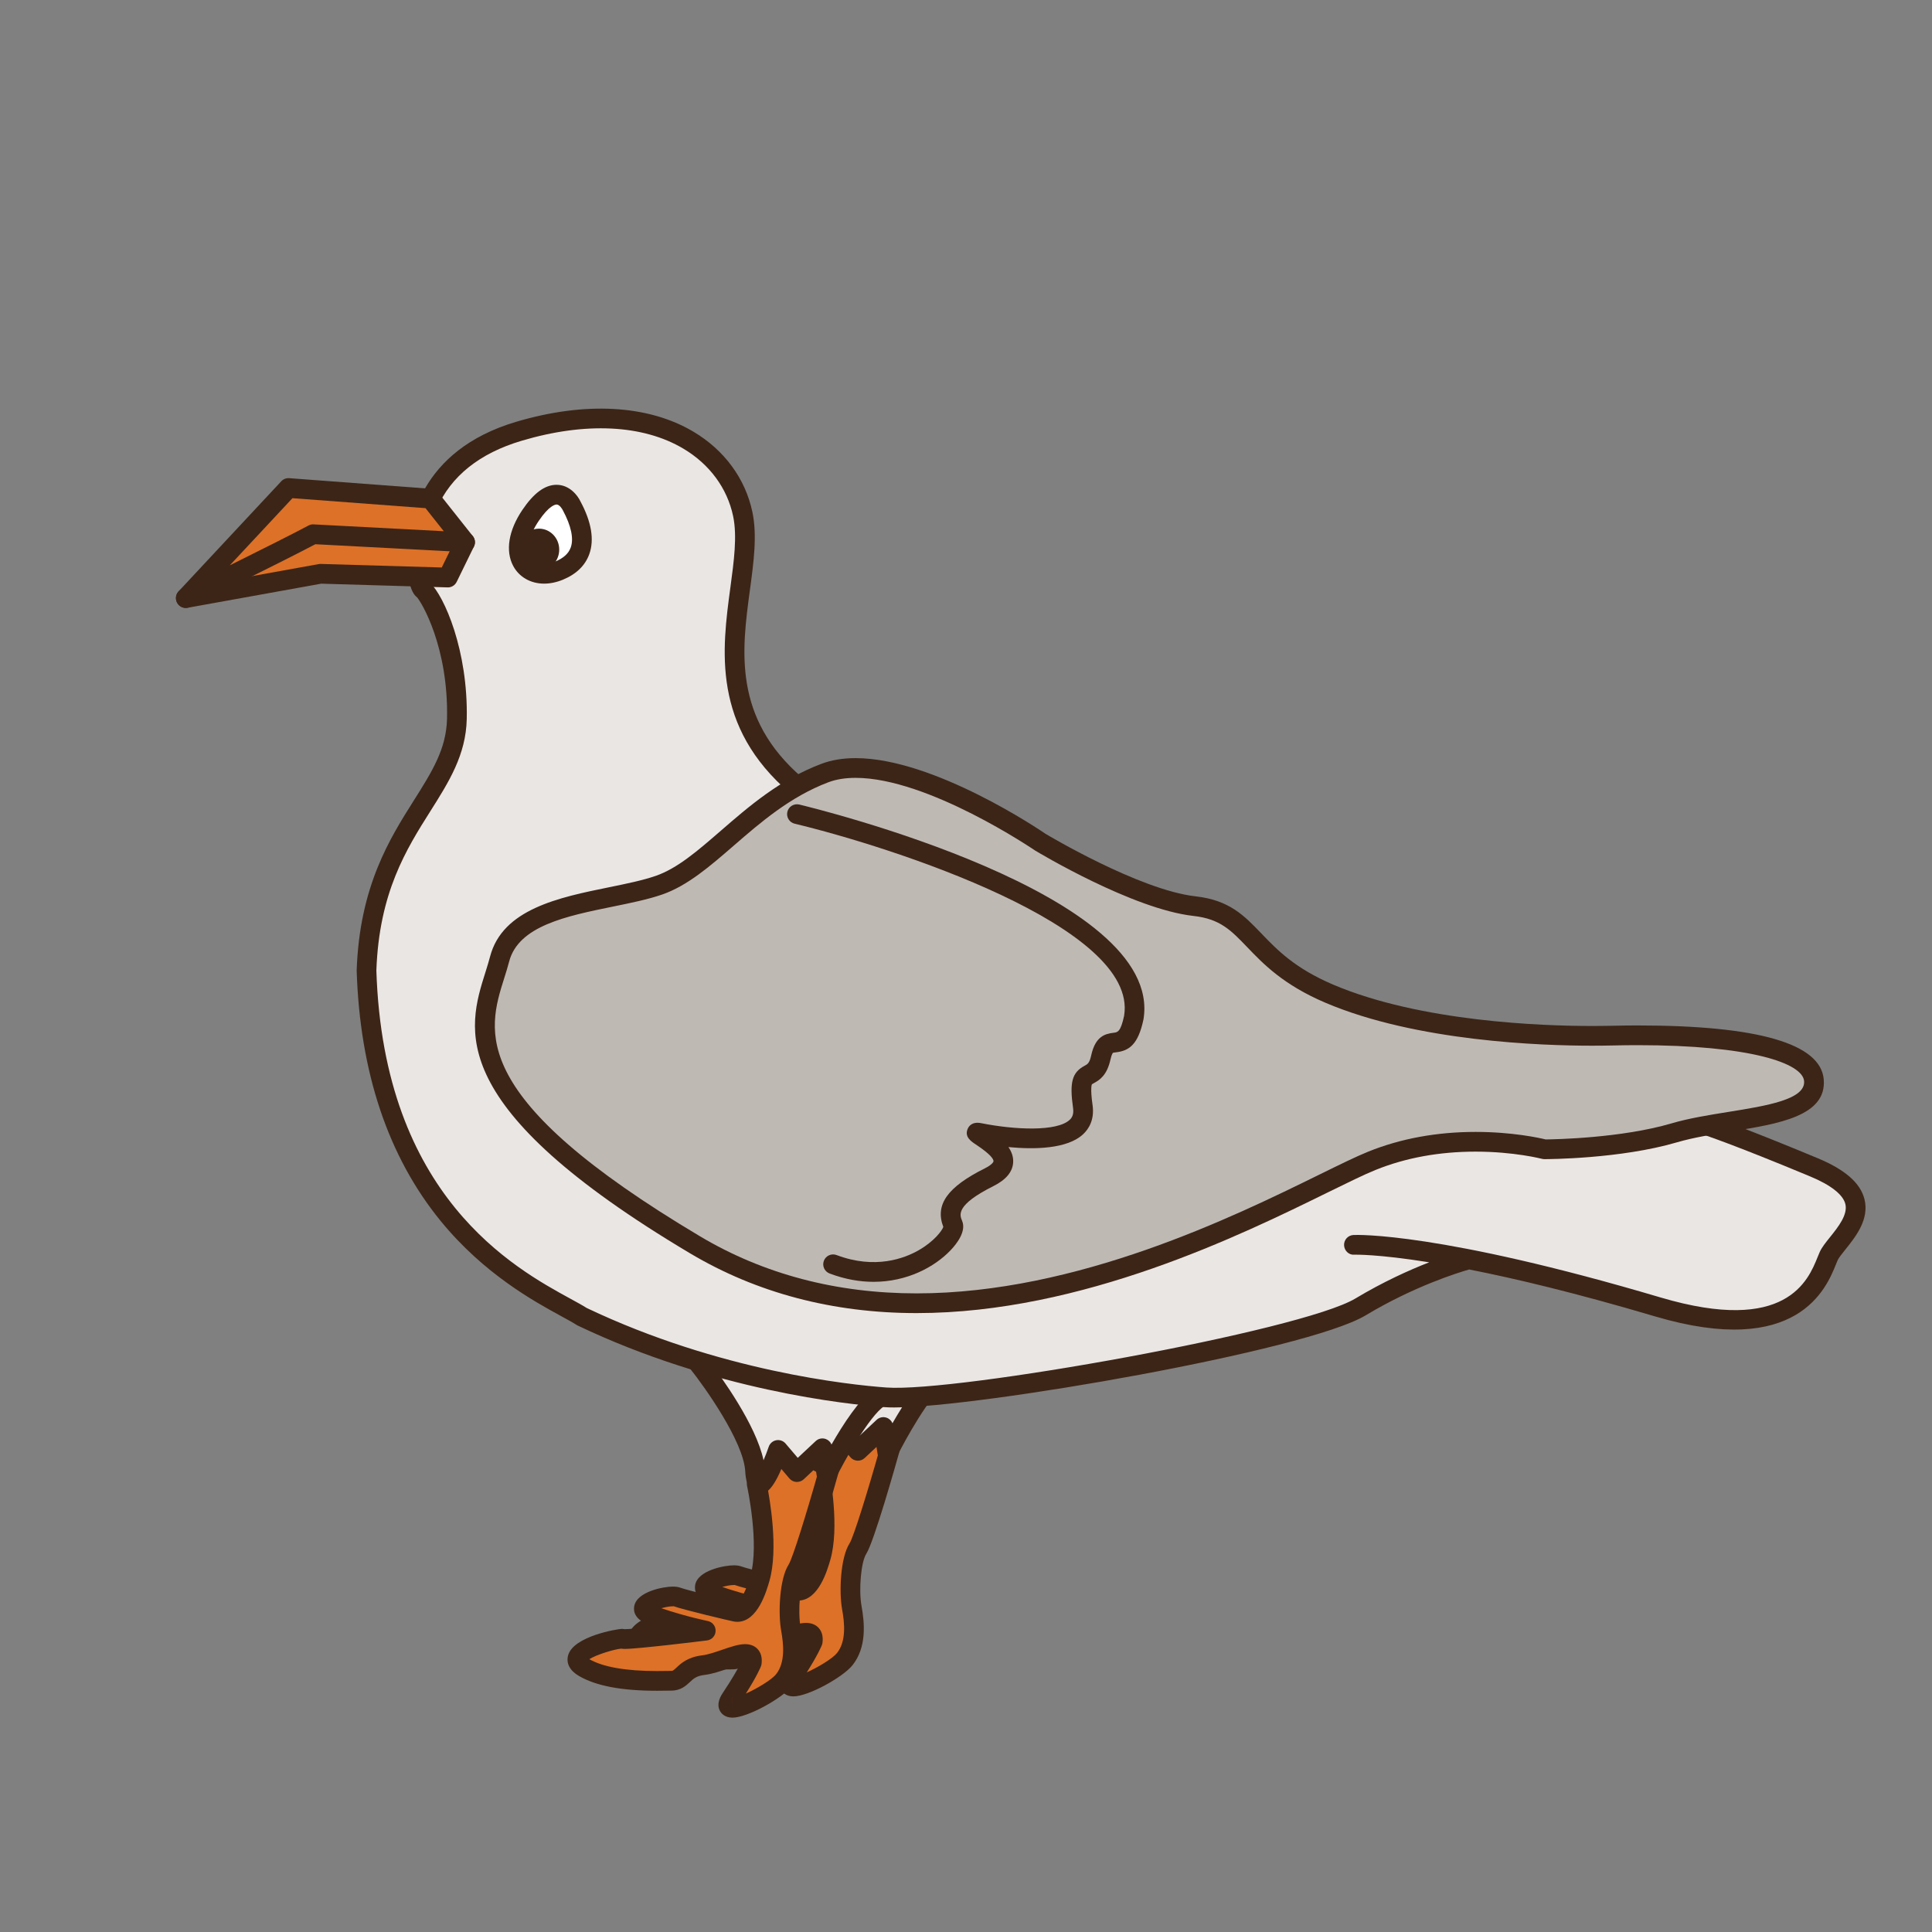 <?xml version="1.0" encoding="utf-8"?>
<!-- Generator: Adobe Illustrator 16.0.0, SVG Export Plug-In . SVG Version: 6.00 Build 0)  -->
<!DOCTYPE svg PUBLIC "-//W3C//DTD SVG 1.1//EN" "http://www.w3.org/Graphics/SVG/1.1/DTD/svg11.dtd">
<svg version="1.1" id="Layer_1" xmlns="http://www.w3.org/2000/svg" xmlns:xlink="http://www.w3.org/1999/xlink" x="0px" y="0px"
	 width="500px" height="500px" viewBox="0 0 500 500" enable-background="new 0 0 500 500" xml:space="preserve">
<rect x="0" y="0" width="500" height="500" fill="#808080" stroke="none"/>
<g id="Layer_1_copy_27">
	<g>
		<g>
			<path fill="#DD7127" d="M210.333,424.798c0,0-1.064,2.763-5.318,9.144c-4.251,6.377,10.634-0.849,13.609-4.569
				c2.973-3.722,2.6-9.04,1.831-13.291c-0.772-4.25-0.343-12.332,1.57-15.304c1.911-2.977,8.345-26.012,8.345-26.012l-7.072-18.562
				l-11.689,22.326c0,0,3.401,15.443,0.849,24.375c-2.55,8.927-5.316,8.927-6.377,8.714c-1.065-0.214-12.755-2.976-15.095-3.828
				c-2.337-0.849-13.391,2.341-6.165,4.894c7.227,2.549,13.607,3.824,13.607,3.824s-20.623,2.549-21.476,2.126
				c-0.848-0.423-17.005,3.401-9.988,7.442c7.013,4.037,19.345,3.397,22.533,3.397s2.973-3.397,8.288-4.036
				C203.1,424.798,210.969,419.695,210.333,424.798z"/>
			<path fill="#3C2517" d="M205.334,439.023c-2.083,0-2.963-1.222-3.242-1.75c-1.052-1.965,0.344-4.062,0.803-4.747
				c2.3-3.447,3.631-5.799,4.344-7.168c-0.889,0.231-1.948,0.595-2.927,0.928c-2.062,0.709-4.2,1.44-6.224,1.684
				c-2.077,0.25-2.826,0.952-3.774,1.846c-0.998,0.936-2.363,2.214-4.816,2.214l-1.146,0.013c-0.698,0.01-1.554,0.023-2.528,0.023
				l0,0c-9.134,0-15.718-1.234-20.135-3.777c-3.266-1.881-3.221-4.154-2.901-5.347c1.348-5.045,12.984-6.891,13.923-6.891
				c0.189,0,0.433,0.027,0.675,0.077c1.198-0.003,4.237-0.283,7.709-0.649c-0.369-0.129-0.746-0.259-1.121-0.389
				c-3.821-1.354-4.324-3.396-4.071-4.873c0.659-3.854,7.665-5.115,10.002-5.115c0.771,0,1.411,0.094,1.954,0.293
				c2.11,0.769,13.553,3.488,14.721,3.725l0,0c0.004,0,1.625-0.608,3.426-6.913c2.34-8.201-0.855-22.981-0.889-23.13
				c-0.13-0.585-0.047-1.2,0.233-1.73l11.691-22.322c0.467-0.891,1.426-1.393,2.411-1.365c1.002,0.061,1.873,0.703,2.232,1.642
				l7.07,18.562c0.192,0.51,0.22,1.065,0.076,1.592c-1.095,3.911-6.641,23.564-8.657,26.704c-1.328,2.069-1.975,9.245-1.209,13.47
				c0.787,4.34,1.399,10.651-2.349,15.338C218.169,434.028,209.234,439.023,205.334,439.023z M205.33,433.921l0.004,2.553v-2.553
				H205.33z M208.619,420.004c1.74,0,2.75,0.732,3.292,1.345c0.828,0.937,1.145,2.204,0.951,3.766
				c-0.022,0.207-0.072,0.405-0.149,0.603c-0.104,0.264-0.976,2.431-3.914,7.087c2.942-1.328,6.654-3.549,7.832-5.021
				c2.446-3.065,1.924-7.886,1.315-11.243c-0.82-4.497-0.467-13.407,1.937-17.143c1.038-1.617,4.733-13.576,7.805-24.508
				l-4.757-12.484l-8.64,16.503c0.709,3.571,2.976,16.454,0.619,24.696c-0.753,2.627-3.033,10.617-8.317,10.617
				c-0.391,0-0.729-0.043-1.013-0.101c-1.142-0.226-12.92-3.009-15.468-3.935c0.015,0.021-0.096,0.03-0.209,0.018
				c-0.882,0-1.994,0.22-2.973,0.51c6.447,2.174,11.937,3.281,11.996,3.295c1.225,0.242,2.094,1.346,2.047,2.596
				c-0.043,1.252-0.991,2.283-2.236,2.438c-1.813,0.225-17.834,2.194-21.255,2.194c-0.29,0-0.606-0.011-0.936-0.074
				c-1.678,0.127-6.414,1.545-8.262,2.733c3.575,2.032,9.476,3.067,17.538,3.067l0,0c0.945,0,1.773-0.013,2.449-0.022l1.225-0.015
				c0.38,0,0.489-0.053,1.325-0.831c1.165-1.093,2.922-2.739,6.66-3.188c1.487-0.177,3.361-0.819,5.176-1.445
				C204.845,420.711,206.908,420.004,208.619,420.004z"/>
		</g>
		<g>
			<path fill="#DD7127" d="M194.557,430.3c0,0-1.062,2.763-5.312,9.141c-4.254,6.377,10.628-0.847,13.603-4.566
				c2.98-3.726,2.604-9.04,1.835-13.291c-0.77-4.25-0.343-12.332,1.568-15.308c1.913-2.973,8.348-26.008,8.348-26.008l-7.07-18.562
				l-11.696,22.324c0,0,3.404,15.445,0.853,24.375c-2.55,8.929-5.315,8.925-6.377,8.716c-1.062-0.214-12.755-2.979-15.095-3.828
				c-2.341-0.849-13.391,2.341-6.168,4.89c7.233,2.553,13.61,3.828,13.61,3.828s-20.623,2.549-21.472,2.126
				c-0.853-0.426-17.009,3.401-9.996,7.439c7.017,4.04,19.349,3.4,22.537,3.4s2.969-3.4,8.288-4.036
				C187.331,430.3,195.196,425.198,194.557,430.3z"/>
			<path fill="#3C2517" d="M189.562,444.525c-2.081,0-2.963-1.225-3.246-1.75c-1.052-1.968,0.343-4.062,0.806-4.75
				c2.3-3.448,3.628-5.799,4.344-7.165c-0.89,0.229-1.948,0.595-2.926,0.928c-2.063,0.709-4.201,1.44-6.225,1.684
				c-2.073,0.25-2.826,0.952-3.777,1.846c-0.995,0.932-2.36,2.21-4.813,2.21l-1.145,0.014c-0.699,0.013-1.555,0.026-2.529,0.026
				h-0.004c-9.13,0-15.714-1.238-20.127-3.781c-3.269-1.877-3.225-4.154-2.906-5.343c1.348-5.05,12.984-6.894,13.92-6.894
				c0.189,0,0.437,0.03,0.68,0.08c1.194-0.003,4.236-0.286,7.712-0.651c-0.374-0.127-0.746-0.256-1.125-0.391
				c-3.821-1.35-4.324-3.393-4.071-4.869c0.659-3.857,7.662-5.115,10.002-5.115c0.772,0,1.407,0.094,1.95,0.293
				c2.117,0.769,13.554,3.487,14.725,3.722l0,0c0.005,0,1.625-0.605,3.426-6.914c2.344-8.197-0.855-22.979-0.89-23.126
				c-0.129-0.585-0.046-1.201,0.234-1.73l11.689-22.326c0.469-0.89,1.403-1.392,2.413-1.361c1.001,0.061,1.873,0.699,2.229,1.638
				l7.073,18.562c0.196,0.511,0.219,1.069,0.073,1.596c-1.093,3.906-6.641,23.564-8.654,26.704
				c-1.331,2.065-1.974,9.243-1.209,13.473c0.783,4.341,1.396,10.651-2.349,15.335C202.392,439.53,193.461,444.525,189.562,444.525z
				 M189.554,439.423l0.008,2.553v-2.553H189.554z M192.846,425.503c1.74,0,2.749,0.732,3.291,1.345
				c0.827,0.938,1.148,2.207,0.953,3.769c-0.027,0.207-0.077,0.406-0.15,0.603c-0.103,0.264-0.976,2.431-3.914,7.084
				c2.942-1.329,6.654-3.549,7.828-5.022c2.447-3.06,1.924-7.881,1.315-11.244c-0.812-4.496-0.463-13.406,1.934-17.138
				c1.042-1.621,4.74-13.58,7.812-24.508l-4.756-12.483l-8.641,16.497c0.708,3.574,2.976,16.46,0.618,24.701
				c-0.748,2.627-3.034,10.617-8.316,10.617c-0.393,0-0.732-0.043-1.013-0.104c-1.145-0.227-12.924-3.006-15.464-3.932
				c0.014,0.018-0.086,0.026-0.213,0.018c-0.886,0-1.994,0.22-2.972,0.506c6.446,2.178,11.936,3.285,11.991,3.299
				c1.232,0.242,2.101,1.346,2.051,2.597c-0.047,1.247-0.992,2.282-2.236,2.437c-1.814,0.224-17.83,2.19-21.259,2.19
				c-0.286,0-0.603-0.008-0.929-0.07c-1.681,0.127-6.421,1.545-8.262,2.731c3.571,2.034,9.47,3.069,17.531,3.069h0.004
				c0.945,0,1.773-0.013,2.449-0.026l1.225-0.011c0.383,0,0.493-0.053,1.325-0.831c1.161-1.093,2.922-2.743,6.656-3.192
				c1.492-0.177,3.365-0.818,5.18-1.44C189.071,426.212,191.135,425.503,192.846,425.503z"/>
		</g>
		<g>
			<path fill="#EAE6E4" d="M196.337,347.079c0,0,14.206,17.771,14.845,27.973c0.636,10.205,5.952-5.312,5.952-5.312l4.892,5.738
				l6.588-6.164l1.064,6.804c0,0,8.078-16.229,13.607-19.914c5.524-3.685-8.505-17.079-8.505-17.079
				S200.625,334.834,196.337,347.079z"/>
			<path fill="#3C2517" d="M212.364,381.079c-3.362,0-3.626-4.263-3.729-5.867c-0.482-7.698-10.481-21.771-14.292-26.542
				c-0.55-0.686-0.706-1.607-0.416-2.434c2.413-6.893,11.812-10.391,27.936-10.391c7.192,0,12.991,0.719,13.233,0.75
				c0.543,0.064,1.049,0.309,1.444,0.686c1.854,1.771,11.088,10.916,10.561,16.98c-0.149,1.711-0.978,3.118-2.402,4.063
				c-4.067,2.71-10.574,14.582-12.738,18.926c-0.499,0.995-1.58,1.544-2.676,1.388c-1.095-0.17-1.957-1.031-2.126-2.13l-0.324-2.041
				l-3.064,2.873c-0.513,0.476-1.195,0.724-1.888,0.683c-0.695-0.037-1.348-0.358-1.801-0.893l-2.09-2.456
				C215.26,381.079,213.425,381.079,212.364,381.079z M199.326,346.773c3.062,4.011,12.093,16.412,14.049,25.643
				c0.463-1.096,0.936-2.311,1.346-3.505c0.295-0.865,1.038-1.505,1.937-1.679c0.895-0.172,1.824,0.154,2.42,0.854l3.158,3.704
				l4.634-4.341c0.691-0.648,1.681-0.858,2.576-0.549c0.698,0.24,1.248,0.769,1.523,1.435c2.98-5.187,7.273-11.835,10.901-14.253
				c0.109-0.072,0.133-0.09,0.146-0.266c0.196-2.243-4.074-7.988-8.391-12.252c-1.824-0.192-6.441-0.615-11.763-0.615
				C209.904,340.949,201.852,343.052,199.326,346.773z"/>
		</g>
		<g>
			<path fill="#EAE6E4" d="M180.561,352.578c0,0,14.213,17.771,14.848,27.977c0.64,10.204,5.952-5.312,5.952-5.312l4.89,5.738
				l6.59-6.164l1.065,6.804c0,0,8.077-16.229,13.606-19.914c5.524-3.685-8.505-17.079-8.505-17.079S184.851,340.336,180.561,352.578
				z"/>
			<path fill="#3C2517" d="M196.59,386.581c-3.364,0-3.627-4.263-3.728-5.867c-0.482-7.703-10.48-21.771-14.295-26.542
				c-0.547-0.686-0.702-1.607-0.414-2.436c2.413-6.895,11.813-10.389,27.934-10.389c7.198,0,12.993,0.719,13.24,0.75
				c0.542,0.064,1.045,0.305,1.44,0.682c1.857,1.773,11.091,10.916,10.559,16.979c-0.15,1.715-0.979,3.122-2.4,4.07
				c-4.067,2.71-10.571,14.582-12.737,18.926c-0.497,0.995-1.581,1.551-2.674,1.385c-1.098-0.17-1.96-1.029-2.133-2.127
				l-0.316-2.044l-3.072,2.876c-0.506,0.477-1.185,0.705-1.887,0.684c-0.696-0.037-1.345-0.359-1.798-0.894l-2.093-2.456
				C199.485,386.581,197.652,386.581,196.59,386.581z M183.556,352.271c3.062,4.011,12.086,16.412,14.046,25.643
				c0.466-1.092,0.936-2.307,1.346-3.501c0.299-0.865,1.035-1.509,1.937-1.679c0.899-0.172,1.824,0.15,2.417,0.854l3.157,3.704
				l4.641-4.341c0.688-0.648,1.681-0.861,2.573-0.549c0.698,0.24,1.248,0.769,1.524,1.432c2.979-5.188,7.27-11.833,10.897-14.253
				c0.113-0.073,0.133-0.09,0.149-0.267c0.196-2.236-4.074-7.981-8.388-12.252c-1.827-0.192-6.443-0.611-11.769-0.611
				C194.131,346.451,186.075,348.555,183.556,352.271z"/>
		</g>
		<g>
			<path fill="#EAE6E4" d="M380.152,325.911c0,0-13.181,3.385-28.062,12.325c-14.884,8.943-105.444,24.674-122.879,23.396
				c-17.435-1.274-48.651-6.587-78.621-20.893c-9.373-6.068-53.613-22.261-55.737-89.655c1.274-36.562,22.959-45.069,23.386-65.05
				c0.423-19.984-7.655-33.168-8.931-33.591c-1.274-0.425-7.918-31.041,24.954-40.819c32.871-9.779,54.129,3.278,57.957,21.412
				c3.828,18.13-14.029,46.578,14.03,70.41l62.504,23.831l60.801,50.168c0,0,91.339-3.807,112.211,13.83
				c0,0,7.267,2.33,27.699,10.842c20.43,8.511,5.928,18.275,3.804,22.953c-2.126,4.676-6.807,24.232-44.221,13.166
				c-57.403-17.019-78.658-16.069-78.658-16.069"/>
			<path fill="#3C2517" d="M231.382,364.25c-0.892,0-1.677-0.025-2.356-0.073c-9.766-0.716-44.364-4.35-79.532-21.135
				c-0.1-0.047-0.193-0.101-0.286-0.16c-0.925-0.6-2.33-1.364-3.955-2.254c-6.989-3.812-19.993-10.91-31.2-24.63
				c-13.601-16.656-20.916-38.471-21.748-64.831c0.752-21.785,8.555-34.133,14.822-44.055c4.689-7.429,8.397-13.293,8.561-21.136
				c0.396-18.559-6.635-30.206-7.799-31.434c-2.47-1.804-2.562-8.771-2.529-10.997c0.13-7.852,3.128-26.914,28.175-34.37
				c17.91-5.322,34.224-4.417,45.942,2.557c8.005,4.766,13.42,12.142,15.24,20.772c1.275,6.041,0.343,12.928-0.643,20.217
				c-2.09,15.48-4.459,33.008,13.5,48.496l62.089,23.671c0.26,0.1,0.5,0.24,0.716,0.419l60.052,49.55
				c10.401-0.383,91.513-2.779,112.587,14.143c1.922,0.648,9.735,3.389,27.431,10.757c7.054,2.943,11.004,6.392,12.062,10.552
				c1.342,5.25-2.279,9.762-4.926,13.059c-0.839,1.048-1.708,2.127-1.994,2.756c-0.137,0.303-0.283,0.673-0.456,1.1
				c-2.43,6.033-9.829,24.402-46.808,13.459c-20.391-6.045-36.21-9.806-48.1-12.146c-2.64,0.752-14.166,4.282-26.823,11.886
				C338.085,349.625,253.379,364.25,231.382,364.25z M151.836,338.505c34.316,16.343,68.033,19.884,77.56,20.583
				c18.097,1.325,107.342-14.605,121.381-23.04c7.186-4.312,13.941-7.354,19.102-9.366c-13.437-2.149-19.271-1.974-19.381-1.971
				c-1.389,0.135-2.597-1.031-2.653-2.438c-0.06-1.405,1.025-2.594,2.432-2.656c0.895-0.051,22.333-0.771,79.499,16.173
				c32.542,9.626,38.205-4.461,40.627-10.476c0.201-0.502,0.383-0.941,0.545-1.305c0.55-1.209,1.527-2.427,2.658-3.835
				c2.081-2.596,4.672-5.819,3.962-8.604c-0.622-2.43-3.762-4.887-9.083-7.103c-20.03-8.345-27.428-10.741-27.495-10.765
				c-0.317-0.104-0.617-0.268-0.869-0.482c-19.875-16.791-109.553-13.257-110.458-13.227c-0.668,0.053-1.244-0.186-1.73-0.583
				l-60.477-49.904l-62.113-23.681c-0.269-0.104-0.519-0.25-0.741-0.439c-20.443-17.361-17.743-37.315-15.581-53.348
				c0.925-6.84,1.798-13.3,0.706-18.479c-1.524-7.22-6.088-13.414-12.858-17.441c-10.477-6.241-25.352-6.966-41.874-2.05
				c-10.864,3.229-18.25,9.126-21.961,17.524c-3.751,8.497-2.513,17.201-1.765,19.198c3.711,3.498,9.898,17.554,9.522,35.294
				c-0.195,9.256-4.643,16.296-9.349,23.748c-6.251,9.892-13.331,21.106-14.039,41.339c1.854,58.541,35.8,77.066,50.295,84.979
				C149.403,337.083,150.771,337.826,151.836,338.505z M110.117,150.02c0.283,0.096,0.597,0.289,0.936,0.579
				C110.856,150.399,110.554,150.166,110.117,150.02z"/>
		</g>
		<g>
			<path fill="#FFFFFF" d="M147.915,130.861c0,0-3.611-7.865-10.627,2.553c-7.014,10.418-0.699,17.611,7.438,14.246
				C150.891,145.107,152.595,139.582,147.915,130.861z"/>
			<path fill="#3C2517" d="M140.806,151.044L140.806,151.044c-3.475,0-6.457-1.707-7.985-4.569
				c-2.076-3.905-1.218-9.183,2.354-14.489c2.956-4.387,5.854-6.521,8.867-6.521c3.318,0,5.455,2.723,6.194,4.333
				c2.822,5.242,3.611,9.866,2.279,13.593c-1.059,2.959-3.348,5.189-6.812,6.624C144.048,150.699,142.4,151.044,140.806,151.044z
				 M144.041,130.568c-0.293,0-1.897,0.203-4.637,4.271c-2.446,3.631-3.226,7.086-2.076,9.239c0.642,1.202,1.874,1.868,3.478,1.868
				l0,0c0.922,0,1.914-0.216,2.949-0.646c2.104-0.872,3.397-2.057,3.954-3.621c0.815-2.283,0.109-5.604-2.04-9.609
				C145.469,131.66,144.783,130.568,144.041,130.568z"/>
		</g>
		<g>
			<ellipse fill="#3C2517" cx="139.495" cy="142.238" rx="5.232" ry="5.422"/>
		</g>
		<g>
			<path fill="#BFB9B4" d="M269.18,217.919c0,0-36.568-25.083-55.7-17.857c-19.133,7.226-29.764,24.464-42.944,29.027
				c-13.18,4.563-37.418,4.38-41.242,19.142c-3.828,14.758-17.857,33.19,50.596,73.934c68.455,40.744,153.067-12.83,175.175-21.761
				c22.109-8.928,44.646-2.967,44.646-2.967s19.132-0.006,33.59-4.26c14.455-4.255,36.992-3.402,36.142-13.605
				c-0.853-10.206-30.614-12.061-51.874-11.561c-21.259,0.506-52.301-1.795-73.559-10.848
				c-21.259-9.057-19.558-20.946-34.864-22.654C293.837,232.801,269.18,217.919,269.18,217.919z"/>
			<path fill="#3C2517" d="M237.214,339.827c-21.658,0-41.383-5.205-58.631-15.472c-63.909-38.037-57.582-58.084-52.961-72.72
				c0.433-1.391,0.858-2.732,1.201-4.047c3.198-12.342,17.876-15.337,30.82-17.971c4.468-0.912,8.681-1.773,12.057-2.942
				c5.614-1.944,10.826-6.46,16.861-11.693c7.162-6.214,15.281-13.254,26.016-17.308c2.589-0.975,5.562-1.472,8.85-1.472
				c20.37,0,48.029,18.812,49.194,19.612c0.115,0.066,24.236,14.535,38.81,16.159c8.729,0.975,12.568,4.976,17.016,9.612
				c4.051,4.217,8.641,9,18.564,13.23c22.694,9.666,54.381,10.707,66.952,10.707c1.906,0,3.764-0.021,5.545-0.062
				c2.033-0.047,4.145-0.076,6.301-0.076c31.194,0,47.399,4.706,48.174,13.977c0.792,9.481-11.732,11.492-23.847,13.434
				c-4.872,0.782-9.907,1.596-14.114,2.83c-14.644,4.307-33.515,4.361-34.311,4.361l0,0c-0.22,0-0.438-0.028-0.652-0.082
				c-0.072-0.018-7.213-1.863-17.16-1.863c-9.4,0-18.104,1.588-25.879,4.729c-2.985,1.205-7.162,3.26-12.451,5.854
				C321.38,319.529,280.08,339.827,237.214,339.827z M221.427,201.308c-2.67,0-5.039,0.383-7.046,1.142
				c-9.882,3.731-17.637,10.458-24.474,16.389c-6.168,5.346-11.992,10.395-18.536,12.661c-3.694,1.278-8.071,2.17-12.705,3.116
				c-12.046,2.456-24.504,4.992-26.907,14.255c-0.359,1.395-0.812,2.826-1.274,4.301c-4.334,13.736-9.726,30.831,50.709,66.801
				c16.448,9.789,35.295,14.752,56.021,14.752c41.68,0,82.288-19.957,104.104-30.675c5.386-2.646,9.636-4.735,12.795-6.012
				c8.381-3.382,17.729-5.099,27.786-5.099c9.506,0,16.498,1.552,18.118,1.947c2.496-0.027,19.614-0.347,32.562-4.154
				c4.52-1.332,9.719-2.166,14.748-2.973c9.815-1.578,19.967-3.205,19.571-7.975c-0.388-4.627-13.859-9.297-43.091-9.297
				c-2.112,0-4.184,0.029-6.181,0.076c-1.821,0.043-3.715,0.062-5.665,0.062c-12.885,0-45.394-1.081-68.951-11.117
				c-10.889-4.637-16.077-10.045-20.244-14.393c-4.224-4.396-7.01-7.305-13.904-8.07c-15.682-1.754-39.977-16.326-41.002-16.942
				C267.463,219.836,240.212,201.308,221.427,201.308z"/>
		</g>
		<g>
			<path fill="#3C2517" d="M226.087,331.736c-3.552,0-7.376-0.644-11.387-2.157c-1.315-0.499-1.98-1.972-1.484-3.289
				c0.499-1.317,1.97-1.979,3.288-1.483c10.019,3.784,17.634,0.836,21.282-1.266c3.941-2.268,5.979-4.989,6.344-6.012
				c-2.2-5.754,1.039-10.312,10.728-15.153c1.814-0.905,2.244-1.632,2.258-1.835c0.029-0.477-0.522-1.667-4.555-4.337
				c-1.258-0.832-2.984-1.976-2.14-4.026c0.312-0.76,1.205-1.968,3.524-1.502c8.736,1.744,19.631,2.221,22.896-0.875
				c0.535-0.503,1.115-1.312,0.865-3.064c-0.948-6.645-0.253-9.192,2.977-10.914c0.795-0.426,1.277-0.682,1.733-2.756
				c1.079-4.847,3.552-5.528,5.784-5.789c1.021-0.119,1.831-0.217,2.716-4.391c3.847-23.079-60.24-43.719-85.26-49.713
				c-1.368-0.327-2.218-1.705-1.888-3.075c0.33-1.372,1.708-2.207,3.075-1.888c3.861,0.925,94.519,23.04,89.086,55.621
				c-1.393,6.577-3.762,8.122-7.143,8.512c-0.26,0.029-0.656,0.076-0.764,0.129l0,0c0,0-0.314,0.305-0.625,1.701
				c-0.893,4.023-2.695,5.285-4.32,6.15c-0.176,0.094-0.426,0.227-0.492,0.287c-0.025,0.053-0.466,0.945,0.173,5.402
				c0.539,3.797-1.012,6.17-2.409,7.494c-4.099,3.874-12.639,3.998-19.365,3.358c0.807,1.178,1.314,2.509,1.223,3.979
				c-0.146,2.438-1.852,4.483-5.068,6.096c-9.867,4.933-8.787,7.484-8.146,9.01c1.152,2.729-1.413,5.988-3.045,7.682
				C241.844,327.895,234.78,331.732,226.087,331.736z"/>
		</g>
		<g>
			<polygon fill="#DD7127" points="48.083,154.779 82.944,148.496 115.899,149.467 120.362,140.324 90.178,132.033 67.853,138.257 
							"/>
			<path fill="#3C2517" d="M48.083,157.333c-0.976,0-1.888-0.559-2.313-1.472c-0.486-1.048-0.21-2.296,0.679-3.035l19.771-16.529
				c0.275-0.229,0.602-0.402,0.948-0.496l22.324-6.224c0.445-0.126,0.915-0.13,1.36-0.007l30.186,8.291
				c0.732,0.207,1.338,0.719,1.648,1.412c0.315,0.692,0.303,1.491-0.03,2.173l-4.464,9.14c-0.442,0.899-1.375,1.484-2.37,1.432
				l-32.685-0.962l-34.603,6.238C48.382,157.319,48.232,157.333,48.083,157.333z M69.068,140.567l-11.959,9.996l25.386-4.58
				c0.173-0.026,0.346-0.046,0.525-0.037l31.308,0.918l2.394-4.896l-26.541-7.29L69.068,140.567z"/>
		</g>
		<g>
			<path fill="#DD7127" d="M120.362,140.324l-8.939-11.274l-36.766-2.759l-26.574,28.488c0,0,25.722-12.638,32.951-16.522
				L120.362,140.324z"/>
			<path fill="#3C2517" d="M48.083,157.333c-0.785,0-1.555-0.363-2.048-1.029c-0.735-0.992-0.658-2.363,0.18-3.265l26.577-28.485
				c0.527-0.569,1.288-0.865,2.055-0.805l36.766,2.759c0.713,0.05,1.368,0.4,1.811,0.956l8.94,11.277
				c0.621,0.786,0.729,1.864,0.266,2.756c-0.46,0.889-1.348,1.424-2.4,1.375l-38.619-2.027c-7.901,4.184-31.38,15.723-32.401,16.226
				C48.849,157.246,48.466,157.333,48.083,157.333z M75.686,128.928L59.48,146.302c7.618-3.781,16.575-8.265,20.347-10.292
				c0.408-0.223,0.868-0.336,1.341-0.3l33.684,1.768l-4.733-5.968L75.686,128.928z"/>
		</g>
	</g>
</g>
</svg>
